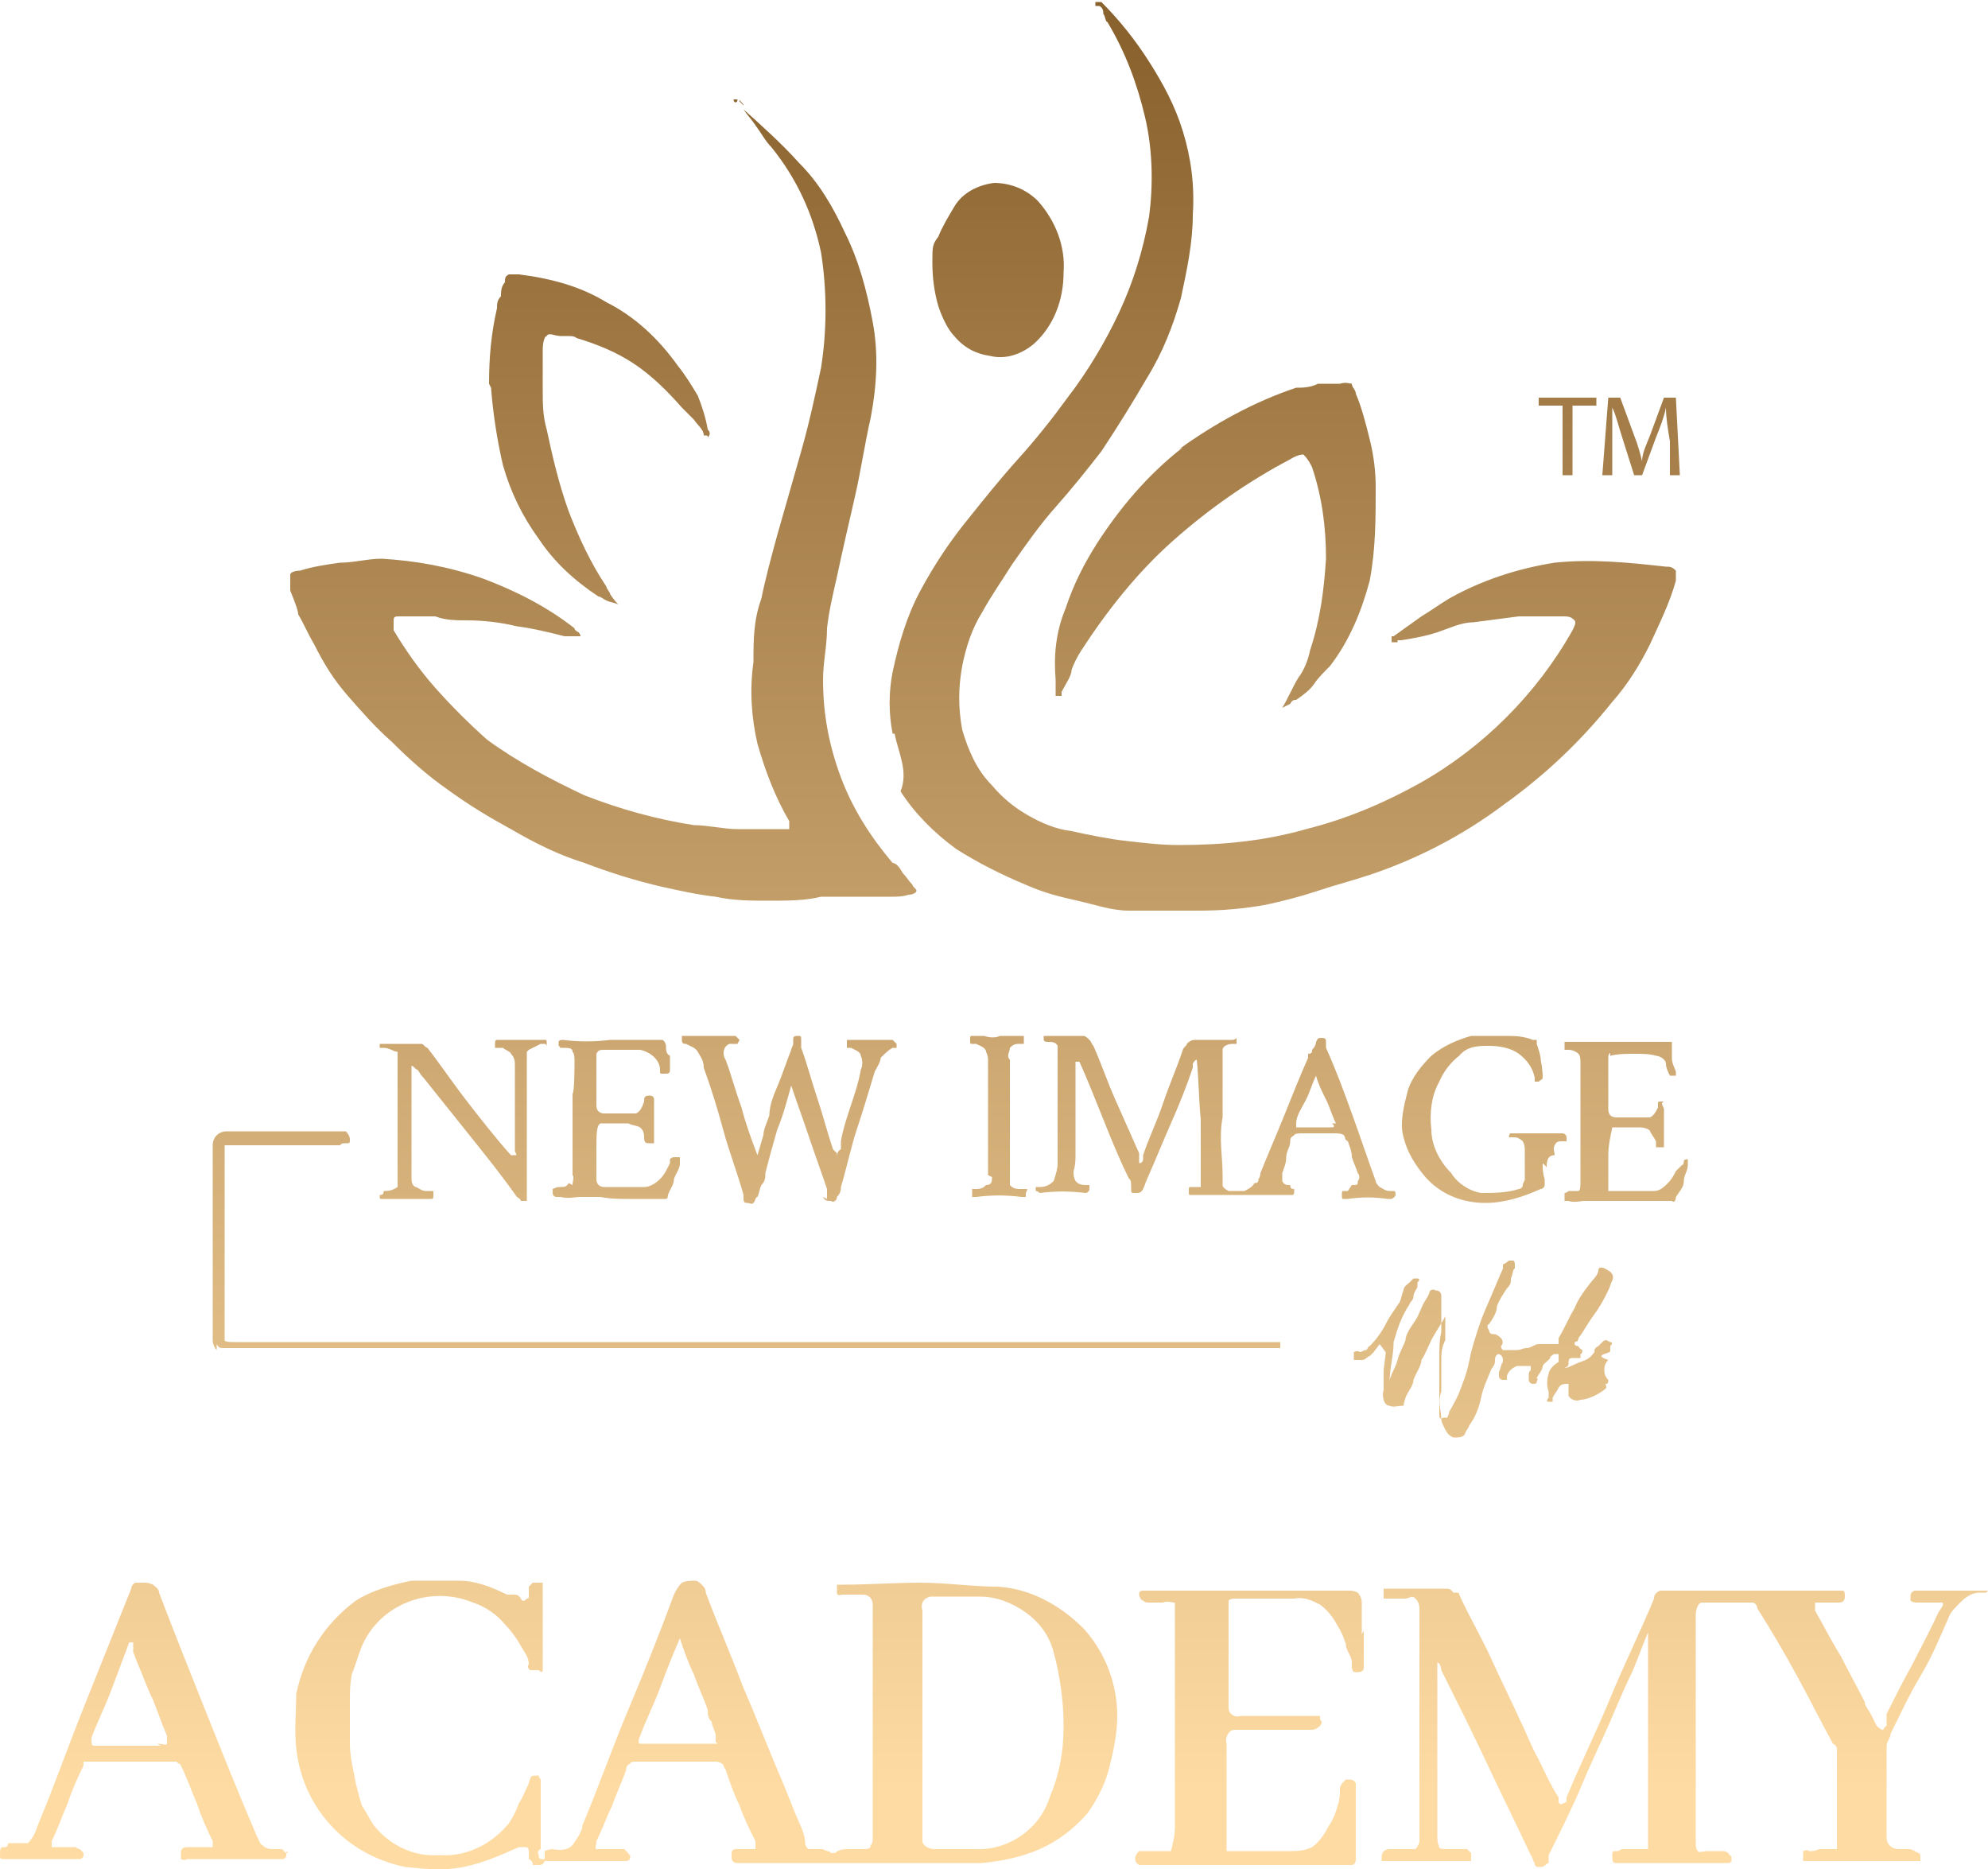 <?xml version="1.0" encoding="UTF-8"?>
<svg id="Group_36" data-name="Group 36" xmlns="http://www.w3.org/2000/svg" xmlns:xlink="http://www.w3.org/1999/xlink" version="1.1" viewBox="0 0 100 94">
  <defs>
    <style>
      .cls-1 {
        fill: url(#linear-gradient);
        stroke-width: 0px;
      }
    </style>
    <linearGradient id="linear-gradient" x1="50" y1="2" x2="50" y2="90" gradientUnits="userSpaceOnUse">
      <stop offset="0" stop-color="#8a622e"/>
      <stop offset="1" stop-color="#fedba3"/>
    </linearGradient>
  </defs>
  <path class="cls-1" d="M67.8,59.9q0,0-.2,0c-.1,0-.1,0-.1.2s0,.2.1.2h.2c.7-.1,1.3-.1,2,0h.2c0,0,.2-.1.2-.2s0-.2-.1-.2,0,0-.2,0c-.2,0-.3-.1-.5-.2-.1-.1-.2-.2-.2-.3-.4-1.1-.8-2.3-1.2-3.4-.4-1.1-.8-2.2-1.3-3.3v-.3c0-.1,0-.2-.2-.2s-.2,0-.3.2c0,0,0,.2-.2.4,0,.1,0,.2-.2.2v.2c-.4.9-.8,1.9-1.2,2.9-.4,1-.8,1.9-1.2,2.9,0,0,0,.2-.1.3,0,.1,0,.2-.2.2-.1.2-.3.3-.5.4-.2,0-.5,0-.8,0-.2-.1-.3-.2-.3-.3v-.5c0-.9-.2-1.9,0-2.9,0-1,0-1.9,0-2.9,0-.2,0-.3,0-.5s.3-.3.5-.3h.2c0,0,0,0,0-.2s0,0-.2,0-.2,0-.2,0c-.3,0-.5,0-.8,0-.3,0-.5,0-.8,0-.2,0-.3,0-.5.2,0,.1-.2.2-.2.3-.3.9-.7,1.8-1,2.7-.3.9-.7,1.7-1,2.6v.2c0,0,0,.2-.2.2,0,0,0-.2,0-.3s0,0,0-.2c-.4-.9-.8-1.8-1.2-2.7-.4-.9-.7-1.8-1.1-2.7-.1-.1-.1-.2-.2-.3s-.2-.2-.3-.2c-.5,0-1.1,0-1.6,0q0,0-.2,0c0,0,0,0-.2,0,0,.1,0,.2,0,.2s0,.1.2.1c.2,0,.4,0,.5.2,0,.2,0,.4,0,.7v5.2c0,.3-.1.6-.2.9-.2.2-.4.3-.7.3s0,0-.2,0c0,0,0,.1,0,.2s0,0,0,0,.1,0,.2.1c.8-.1,1.5-.1,2.3,0,.1,0,.2-.1.2-.2s0,0,0-.2q-.1,0-.2,0h0c-.3,0-.4-.1-.5-.2-.1-.2-.1-.3-.1-.5.1-.3.1-.6.1-.8v-4.7h.2c.4.9.8,1.9,1.2,2.9.4,1,.8,2,1.3,3,.1,0,.1.3.1.5s0,.2.2.2c.2,0,.3,0,.4-.2.1-.2.1-.3.2-.5.4-.9.8-1.9,1.2-2.8.4-.9.8-1.9,1.1-2.8v-.2c0,0,.1-.2.2-.2,0,0,0,0,0,0,.1,1,.1,2,.2,3v2.9c0,.2,0,.3,0,.5-.1,0-.2,0-.5,0h0c-.1,0-.1,0-.1.2s0,.2.1.2h5.1c.1,0,.1-.1.1-.2,0-.1,0-.1,0-.1-.1,0-.2,0-.2-.2-.2,0-.3,0-.4-.2,0-.1,0-.3,0-.4.1-.3.2-.5.2-.8,0-.3.2-.5.2-.8,0-.1,0-.2.2-.3,0-.1.3-.1.4-.1h1.7c0,0,.3,0,.4.1s0,.2.2.3c.1.3.2.5.2.8.1.3.2.5.3.8.1.1.1.3,0,.4,0,.2,0,.2-.3.2ZM67.1,56.6c0,.1,0,.1-.2.1h-1.7v-.2c0-.4.3-.8.5-1.2s.3-.8.5-1.2h0c.1.4.3.8.5,1.2.2.4.3.8.5,1.2q-.2,0-.2,0ZM49.7,59.1v-5.7c0-.2,0-.3-.1-.5,0-.2-.3-.3-.5-.4h-.2c-.1,0-.1,0-.1-.2s0-.2.1-.2h.6c.3.1.6.1.8,0,.3,0,.6,0,1,0h.2c0,0,0,.1,0,.2s0,.2,0,.2h-.2c-.2,0-.3,0-.5.2,0,.2-.2.4,0,.6v5.8c0,.2,0,.3,0,.5.1.1.2.2.5.2h.3c.1,0,.1,0,0,.2,0,0,0,.2,0,.2h-.2c-.8-.1-1.5-.1-2.3,0h-.2c0,0,0-.1,0-.2v-.2c0,0,0,0,.2,0,.3,0,.4-.1.5-.2.3,0,.3-.2.3-.4ZM37.1,5h0c0,.2-.2.2-.2,0,0,0,0,0,0,0q0,0,0,0ZM24.6,19.3c0-1.3.1-2.5.4-3.8,0-.2,0-.4.2-.6,0-.2,0-.5.2-.7,0-.2,0-.3.2-.4.1,0,.3,0,.5,0,1.6.2,3.1.6,4.4,1.4,1.4.7,2.6,1.8,3.6,3.2.4.5.7,1,1,1.5.2.5.4,1.1.5,1.7q.1.1.1.2t-.1.2,0,0c0-.1,0-.1-.2-.1,0-.3-.3-.5-.5-.8-.2-.2-.4-.4-.6-.6-.7-.8-1.5-1.6-2.4-2.2-.9-.6-1.9-1-2.9-1.3-.1-.1-.3-.1-.4-.1h-.4c-.3,0-.6-.2-.7,0-.1,0-.2.3-.2.7v2c0,.7,0,1.3.2,2,.3,1.4.6,2.7,1.1,4.1.5,1.3,1.1,2.6,1.9,3.8,0,.1.2.3.2.4,0,0,.2.3.4.5-.2-.1-.4-.1-.6-.2s-.3-.2-.4-.2c-1.2-.8-2.2-1.7-3-2.9-.8-1.1-1.4-2.3-1.8-3.7-.3-1.3-.5-2.6-.6-3.9ZM37.2,5c0,.1.2.2.2.3,0,0,0,0-.1-.1,0,0-.1-.1-.1-.1,0,0,0,0,0,0ZM84.6,58.6c0,0,.1,0,.1-.2h0c0-.1.2-.1.2-.1h0v.3c0,.3-.2.5-.2.8,0,.3-.2.5-.4.8h0c0,.2-.1.3-.2.2h-3.6c-.2,0-.5,0-.8,0-.2,0-.5.1-.8,0h-.2c0,0,0,0,0-.2s0-.2,0-.2.1,0,.2-.1c.3,0,.4,0,.5,0,.1,0,.1-.3.1-.5v-5.9c0-.2,0-.4-.1-.5s-.3-.2-.5-.2h-.2c0,0,0-.1,0-.2s0-.2,0-.2h5.2q.1,0,.2,0c0,.3,0,.5,0,.8s.1.4.2.7h0c0,.1,0,.2,0,.2h-.1s0,0-.2,0c-.1-.2-.2-.4-.2-.6,0-.2-.3-.4-.5-.4-.3-.1-.7-.1-1.1-.1s-.8,0-1.2.1c0-.2,0-.2-.1,0,0,0,0,.2,0,.3v2.4h0c0,.3.2.4.4.4h1c.2,0,.4,0,.7,0,.2-.1.3-.3.4-.5v-.2c0-.1,0-.1.2-.1s0,0,0,.1.1.2.1.3v1.9c0,0-.1,0-.2,0h-.2c0,0,0-.2,0-.3-.1-.2-.2-.3-.3-.5,0-.1-.3-.2-.5-.2-.8,0-1.3,0-1.4,0-.1.5-.2.9-.2,1.4v1.8c0,0,0,0,.2,0h2.1c.3,0,.5-.2.7-.4.2-.2.3-.4.4-.6q0,0,.2-.2ZM44.9,36.9c-.2-1-.2-2.1,0-3.1.3-1.4.7-2.8,1.4-4.1s1.5-2.5,2.4-3.6c.8-1,1.6-2,2.5-3s1.7-2,2.5-3.1c1-1.3,1.9-2.8,2.6-4.3.7-1.5,1.2-3.1,1.5-4.8.2-1.5.2-3.3-.2-5-.4-1.7-1-3.3-1.9-4.8-.1,0-.1-.3-.2-.4,0-.1,0-.3-.2-.4q0,0-.2,0v-.2h.1c0,0,.2,0,.2,0,.9.9,1.7,1.9,2.4,3,.7,1.1,1.3,2.2,1.7,3.5.4,1.3.6,2.7.5,4.2,0,1.4-.3,2.8-.6,4.2-.4,1.4-.9,2.7-1.7,4-.7,1.2-1.5,2.5-2.3,3.7-.7.9-1.5,1.9-2.3,2.8-.8.9-1.5,1.9-2.2,2.9-.5.8-1,1.5-1.5,2.4-.5.8-.8,1.7-1,2.7-.2,1.1-.2,2.1,0,3.2.3,1,.7,2,1.5,2.8.5.6,1.1,1.1,1.8,1.5s1.4.7,2.2.8c.9.2,1.9.4,2.8.5.9.1,1.7.2,2.6.2,2.2,0,4.3-.2,6.4-.8,2-.5,3.9-1.3,5.7-2.3,3.2-1.8,5.9-4.5,7.7-7.7.1-.2.2-.4.1-.5s-.2-.2-.5-.2c-.7,0-1.5,0-2.3,0-.8.1-1.5.2-2.3.3-.6,0-1.2.3-1.8.5-.6.2-1.2.3-1.8.4h-.2s0,0,0,.1h-.3c0-.2,0-.3,0-.3s.1,0,.1,0l1.4-1c.5-.3.9-.6,1.4-.9,1.6-.9,3.4-1.5,5.3-1.8,1.9-.2,3.8,0,5.6.2.2,0,.3,0,.5.2,0,0,0,.2,0,.5-.3,1.1-.8,2.1-1.3,3.2-.5,1-1.1,2-1.9,2.9-1.6,2-3.4,3.7-5.5,5.2-2,1.5-4.3,2.7-6.7,3.5-.9.3-1.7.5-2.6.8-.9.3-1.7.5-2.6.7-1.1.2-2.2.3-3.4.3h-3.5c-.9,0-1.7-.3-2.6-.5-.9-.2-1.7-.4-2.6-.8-1.2-.5-2.4-1.1-3.5-1.8-1.1-.8-2.1-1.8-2.8-2.9.4-1-.1-1.9-.3-2.9ZM77.6,58.5c0,.3,0,.5.1.8,0,.1,0,.2,0,.3s-.1.2-.2.2c-.9.4-1.8.7-2.8.7-1.1,0-2.2-.4-3-1.3-.5-.6-.9-1.2-1.1-2-.2-.7,0-1.5.2-2.3.2-.7.7-1.3,1.2-1.8.6-.5,1.3-.8,2-1,.5,0,1,0,1.6,0s1,0,1.5.2h.2c0,0,0,0,0,.2.1.3.2.6.2.8.1.5.1.8.1.9s-.1.1-.2.2h-.2c0,0,0,0,0-.2-.1-.5-.4-.9-.8-1.2-.4-.3-1-.4-1.5-.4s-1.1,0-1.5.5c-.4.3-.8.8-1,1.3-.4.7-.5,1.6-.4,2.4,0,.8.4,1.6,1,2.2.3.5.9.9,1.5,1,.6,0,1.3,0,1.9-.2.1,0,.2-.1.2-.2s.1-.2.1-.3v-1.4c0-.2,0-.3-.1-.5,0,0-.2-.2-.4-.2h-.2c-.1,0-.1,0-.1,0,0,0,0-.2.1-.2h2.6c.1,0,.2.1.2.2s0,.2,0,.2h-.2c-.2,0-.3,0-.4.2s0,.3,0,.5c-.4,0-.4.4-.4.6ZM59.3,22.6c1.8-1.3,3.8-2.4,5.9-3.1.3,0,.7,0,1.1-.2.3,0,.7,0,1.1,0,.3-.1.5,0,.6,0,0,.2.2.3.2.5.3.7.5,1.5.7,2.3.2.8.3,1.6.3,2.4,0,1.6,0,3.1-.3,4.7-.4,1.5-1,3-2,4.3-.3.3-.6.6-.8.9-.2.3-.6.6-.9.8-.1,0-.2,0-.3.2l-.4.2c.3-.5.5-1,.8-1.5.3-.4.5-.9.6-1.4.5-1.5.7-3,.8-4.6,0-1.6-.2-3.1-.7-4.6-.1-.2-.2-.4-.4-.6,0-.1-.4,0-.7.2-2.1,1.1-4.1,2.5-5.9,4.1-1.8,1.6-3.3,3.5-4.6,5.5-.2.3-.4.7-.5,1,0,.3-.3.7-.5,1.1q0,0,0,.2c0,0-.2,0-.3,0,0,0,0-.2,0-.4v-.4c-.1-1.2,0-2.4.5-3.6.4-1.2.9-2.2,1.6-3.3,1.1-1.7,2.5-3.4,4.3-4.8ZM47.2,15.4c-.2-.7-.3-1.4-.3-2.2s0-.9.3-1.3c.2-.5.5-1,.8-1.5.4-.7,1.2-1.1,2-1.2.8,0,1.6.3,2.2.9.9,1,1.4,2.3,1.3,3.6,0,1.4-.5,2.7-1.5,3.6-.6.5-1.4.8-2.2.6-.7-.1-1.3-.4-1.8-1-.3-.3-.6-.9-.8-1.5ZM41.6,60.3v-.5c-.3-.9-.6-1.7-.9-2.6-.3-.9-.6-1.7-.9-2.6h0c-.2.7-.4,1.5-.7,2.2-.2.7-.4,1.4-.6,2.2,0,.2,0,.4-.2.6-.1.2-.1.4-.2.6-.1,0-.1.2-.2.3s-.2,0-.3,0-.2,0-.2-.2v-.2c-.3-1.1-.7-2.1-1-3.2s-.6-2.1-1-3.2c0-.4-.2-.6-.3-.8s-.4-.3-.6-.4c-.1,0-.2,0-.2-.2s0-.2,0-.2h2.7l.2.2q0,0-.1.2h-.4c-.3.1-.4.5-.2.8.3.8.5,1.6.8,2.4.2.8.5,1.6.8,2.4.1-.3.2-.7.3-1,0-.3.2-.7.3-1,0-.6.3-1.2.5-1.7s.4-1.1.6-1.6h0c0-.1.1-.2.1-.3,0,0,0-.2,0-.2,0-.1,0-.2.2-.2s.2,0,.2.2,0,.2,0,.4c.3.8.5,1.6.8,2.5.3.9.5,1.7.8,2.6q0,0,.2.2c0,.1,0,.2,0,.3,0-.2,0-.4.2-.5,0-.1,0-.3,0-.4.1-.6.3-1.2.5-1.8.2-.6.4-1.2.5-1.8.1-.2.1-.5,0-.7,0-.2-.3-.3-.5-.4h-.2c0,0,0,0,0-.2s0-.2,0-.2h2.3l.2.2q0,.1,0,.2h-.2c-.2.1-.4.3-.6.5,0,.2-.2.5-.3.7-.3,1-.6,2-.9,2.9-.3.9-.5,1.9-.8,2.9,0,.1,0,.3-.2.5,0,.2-.2.3-.3.2-.2,0-.3,0-.4-.2ZM68.6,82c0,.5,0,1,0,1.5v.4c0,0,0,.2-.3.2s-.2,0-.3-.2c0-.1,0-.2,0-.3,0-.3-.3-.6-.3-.9-.1-.3-.2-.6-.4-.9-.2-.4-.5-.8-.9-1.1-.4-.2-.8-.4-1.3-.3h-2.9c-.2,0-.3,0-.4.1,0,0,0,.3,0,.5,0,.8,0,1.6,0,2.4s0,1.5,0,2.3v.2c0,.3.3.5.6.4h4c0,0,0,0,0,.2.1,0,.1.2,0,.3,0,0-.2.2-.4.2-1.2,0-2.4,0-3.6,0h-.3c-.3,0-.5.4-.4.7v4.9c0,.3,0,.4,0,.5,0,0,.1,0,.2,0h2.9c.4,0,.8,0,1.2-.2.3-.2.6-.6.8-1,.2-.3.3-.5.4-.8.1-.3.2-.6.2-1q0,0,0-.2,0,0,.1-.2,0,0,.2-.2h.2q.2,0,.3.2h0c0,.8,0,1.4,0,2v1.8c0,.2-.1.3-.2.3h-10.7c0,0-.2-.1-.2-.3s.1-.3.2-.4c0,0,.3,0,.4,0,.4,0,.8,0,1.2,0,.1-.4.2-.8.2-1.2v-10.7c0-.3,0-.5,0-.6-.2,0-.4-.1-.6,0h-.7c-.1,0-.2,0-.3-.1-.1,0-.2-.2-.2-.3s0-.2.2-.2.2,0,.3,0h10c.2,0,.3,0,.5.1,0,0,.2.2.2.5v1.6ZM50.2,79.8c-1.3,0-2.6-.2-3.9-.2s-2.6.1-3.9.1h-.3c0,0,0,0,0,.2s0,0,0,.2.2.1.3.1h1c.3,0,.5.2.5.5v11.7c0,.2,0,.3-.1.4,0,.2-.2.2-.4.2h-.7c-.2,0-.5,0-.7.2,0,0,0,0-.2,0,0-.1-.3-.1-.4-.2-.1,0-.3,0-.4,0,0,0-.2,0-.3,0s-.2-.2-.2-.3c0-.5-.3-1-.5-1.5s-.4-1-.6-1.5c-.7-1.6-1.3-3.2-2-4.8-.6-1.6-1.3-3.2-1.9-4.8,0-.1,0-.2-.2-.4,0,0-.2-.2-.3-.2-.2,0-.5,0-.7.1-.2.2-.3.4-.4.6-.7,1.9-1.5,3.9-2.3,5.8-.8,1.9-1.5,3.9-2.3,5.8,0,.3-.3.7-.5,1-.2.2-.5.3-1,.2,0,0-.2,0-.4.1v.5c0,0,.2,0,.4,0h3.7c0,0,.2,0,.2-.2s0,0-.1-.2l-.2-.2h-1c-.2,0-.3,0-.4,0s0-.2,0-.4c.3-.6.5-1.2.8-1.8.2-.6.5-1.2.7-1.8,0-.1,0-.2.2-.3,0-.1.2-.1.3-.1h4c0,0,.2,0,.3.1.1,0,.1.2.2.3.2.6.4,1.2.7,1.8.2.6.5,1.2.8,1.8,0,.2,0,.3,0,.4,0,0-.2,0-.3,0h-.7c0,0-.2,0-.2.2s0,0,0,.2c0,.2.1.3.3.3h12.3c1-.1,2-.3,2.9-.7.9-.4,1.7-1,2.4-1.8.5-.7.9-1.5,1.1-2.3.2-.8.4-1.7.4-2.6,0-1.6-.6-3.2-1.7-4.4-1.2-1.2-2.7-2-4.3-2.1ZM36.1,87.7c0,0,0,0-.3,0h-3.6c-.1,0-.1-.2,0-.4.3-.8.7-1.6,1-2.4s.6-1.6,1-2.5h0c.2.6.4,1.2.7,1.8.2.6.5,1.2.7,1.8,0,.2,0,.4.2.6,0,.2.2.5.2.7v.3ZM52.8,90.4c-.5,1.6-2.1,2.7-3.8,2.6h-2c-.3,0-.6-.2-.6-.4v-6c0-.9,0-1.9,0-2.8,0-.9,0-1.9,0-2.8-.1-.3,0-.6.4-.7h.3c.3,0,.7,0,1.1,0h1.1c.8,0,1.6.3,2.3.8.7.5,1.2,1.2,1.4,2,.3,1.1.5,2.4.5,3.7s-.2,2.4-.7,3.6ZM100.1,79.7q0,0,0,0v.2l-.2.2h-.3c-.4,0-.7.2-1,.5-.3.3-.5.5-.6.8-.4.9-.8,1.9-1.4,2.9s-1,1.9-1.5,2.9c0,.2-.2.4-.2.6s0,.4,0,.5v4.1h0c0,.4.3.6.6.6h.5c.2,0,.3.1.5.2q.1,0,.1.2v.2h-.1c0,0-5.5,0-5.5,0,0,0-.2,0-.3,0,0,0,0-.1,0-.3s0-.2,0-.2.2-.1.3,0c.2,0,.3,0,.5-.1h.5c.1,0,.3,0,.4,0,0-.1,0-.2,0-.3v-4.4c0,0,0-.2,0-.3,0-.1,0-.2-.2-.3-.6-1.1-1.2-2.3-1.8-3.4-.6-1.1-1.3-2.3-2-3.4,0,0,0-.2-.2-.3,0,0-.3,0-.5,0h-2.1c-.2,0-.3.4-.3.6v11.4c0,.2,0,.4.1.5s.2,0,.5,0h.8c0,0,.2,0,.3.2.1,0,.1.2.1.2,0,.1,0,.2-.2.2h-5.6c-.1,0-.2,0-.2-.3s0-.3.2-.3.2-.1.3-.1h1.3c0,0,0-.2,0-.5v-10.4h0c-.3.7-.5,1.3-.8,2-.3.6-.6,1.3-.9,2-.5,1.2-1.1,2.4-1.6,3.6-.5,1.2-1.1,2.4-1.7,3.6,0,0,0,.3,0,.4-.1,0-.2.2-.4.2s-.3,0-.3-.2c-.1-.1-.1-.3-.2-.4-.7-1.5-1.5-3.1-2.2-4.6s-1.5-3.1-2.3-4.7c0,0,0-.3-.2-.4,0,.1,0,.2,0,.3v8.4c0,.2,0,.4.1.6,0,.1.2.1.5.1h.5c0,0,.3,0,.4,0l.2.2q0,0,0,.2c0,0,0,.2,0,.2h-4.5c0,0,0,0,0-.2h0c0-.3.2-.4.4-.4h.9c0,0,.3,0,.4,0,.1-.1.2-.3.2-.4v-11.6c0-.2,0-.4-.2-.6s-.3,0-.5,0h-.9c-.1,0-.2,0-.2,0s0-.2,0-.3,0-.1,0-.2c0,0,0,0,.2,0h3c0,0,.2,0,.3.2.3,0,.3,0,.3.1.5,1.1,1.1,2.1,1.6,3.2.5,1.1,1,2.1,1.5,3.2.3.6.5,1.2.9,1.9.3.6.6,1.3,1,1.9,0,0,0,.2,0,.2,0,.1.1.2.2.1q.1,0,.2-.1v-.2c.7-1.7,1.5-3.3,2.2-5,.7-1.7,1.5-3.3,2.2-5,0-.2.1-.3.3-.4.2,0,.3,0,.5,0h8.5q0,0,.2,0c.1,0,.1.2.1.3,0,.2-.1.3-.3.3h-.9c-.2,0-.3,0-.3,0s0,.3,0,.4c.4.7.8,1.5,1.3,2.3.4.8.8,1.5,1.2,2.3,0,.2.2.4.3.6.1.2.2.4.3.6,0,0,.2.2.3.2s0-.1.2-.2c0-.1,0-.2,0-.4s0-.2,0-.2c.4-.8.8-1.6,1.3-2.5.4-.8.9-1.7,1.3-2.6.2-.3.3-.4.2-.5-.2,0-.3,0-.5,0h-.8c0,0-.2,0-.3-.1,0,0,0,0,0-.2,0-.1,0-.2.2-.3q.1,0,.2,0h3.7ZM69.4,67.6l-.3.4-.2.2c-.1,0-.2.2-.4.2h-.4q0,0,0,0c0,0,0,0,0-.2v-.2c0,0,.2-.1.3,0,.1,0,.2-.1.3-.1.1,0,.1-.2.2-.2.3-.3.6-.7.8-1.1.2-.4.5-.8.7-1.1.1-.2.1-.4.2-.6,0-.2.2-.3.3-.4l.2-.2h.2c0,0,.2,0,0,.2v.2c0,.1-.2.3-.2.5,0,.2-.2.3-.2.4-.4.6-.6,1.2-.8,1.9,0,.7-.2,1.3-.2,2,0-.3.3-.7.4-1.1.1-.4.3-.7.4-1,0-.3.3-.7.5-1,.2-.3.3-.7.5-1,0,0,.2-.3.2-.4,0-.1.2-.2.3-.1.2,0,.3.1.3.3v.5c0,.4,0,.8,0,1.3-.1.4-.1.8-.1,1.3,0,.4,0,.8,0,1.2v1.6h0c0,.2,0,.3.2.2,0,0,.2,0,.2,0s.1-.2.1-.3c.3-.5.5-.9.7-1.5.2-.5.3-1,.4-1.5.2-.7.4-1.4.7-2.1s.6-1.4.9-2.1v-.2q.2-.1.3-.2c0,0,0,0,.2,0q.1,0,.1.2v.2c-.1,0-.1.3-.2.5,0,.2,0,.3-.2.5-.2.3-.4.6-.5.9,0,.3-.2.6-.4.9-.1,0-.1.2,0,.3,0,0,0,.2.2.2.1,0,.2,0,.4.2,0,0,.2.2,0,.4q0,.1.1.2c0,0,.2,0,.2,0h.5c.2,0,.3-.1.5-.1.2,0,.4-.2.6-.2.2,0,.5,0,.8,0,.1,0,.2,0,.2,0v-.3c.3-.5.5-1,.8-1.5.2-.5.5-.9.9-1.4,0,0,.3-.3.3-.5,0-.2.2-.2.5,0,.2.1.3.3.2.5-.1.2-.1.3-.2.5-.2.4-.4.8-.7,1.2s-.5.8-.8,1.2c0,0,0,.2-.2.2,0,.1,0,.2.2.2,0,.1.2.2.2.2,0,0,0,.2-.1.2q0,0,0,.2c0,0-.2,0-.3,0-.2,0-.3,0-.3.2s0,.2-.2.3c.2,0,.5-.2.8-.3.3-.1.5-.2.7-.5,0-.1,0-.2.2-.3l.2-.2q.1-.1.2-.1,0,0,.2.1c0,0,.2,0,0,.2v.2c0,.1,0,.1-.3.2s-.1.2.2.3c-.2.2-.2.4-.2.5,0,.1,0,.3.2.5,0,.1,0,.2-.1.2s0,0,0,.2c-.2.2-.4.3-.6.4-.2.1-.5.2-.7.2-.2.1-.5,0-.6-.2,0-.2,0-.5,0-.6-.2,0-.4,0-.5.2s-.2.3-.3.5q0,0,0,.2c0,0-.1,0-.2,0,0,0-.2,0,0-.2v-.3c-.1-.3-.1-.6,0-.9,0-.2.3-.5.5-.6q0,0,0-.2,0,0,0-.2c0,0-.1,0-.2,0-.1,0-.1.1-.2.1,0,.2-.3.3-.4.5,0,.2-.2.4-.3.6.1.1,0,.1,0,.2s-.1.1-.2.1-.2-.1-.2-.2,0-.2,0-.3.1-.2.1-.2c0,0,0-.2,0-.2h-.7c-.2.1-.4.2-.5.5,0,.1,0,.2,0,.2h-.2c0,0-.2,0-.2-.2v-.2c.1-.2.1-.4.2-.5,0-.2,0-.3-.2-.4,0,0-.2,0-.2.3s-.1.3-.2.5c-.2.5-.4.9-.5,1.4-.1.5-.3,1-.6,1.4,0,.1-.2.3-.2.4-.1.2-.3.2-.6.2-.2-.1-.3-.2-.4-.4-.1-.2-.2-.4-.2-.5,0-.5-.2-.9,0-1.4,0-.5,0-1,0-1.5,0-.4,0-.7.2-1.1v-1.2c-.2.4-.5.8-.7,1.2-.2.4-.3.7-.5,1,0,.3-.3.7-.4,1,0,.3-.3.6-.4.9,0,0-.1.3-.1.4-.3,0-.5.1-.7,0-.3,0-.4-.5-.3-.8,0-.3,0-.6,0-.9,0-.3.1-.7.1-1ZM27.4,93.5h0c0,.2-.1.3-.3.3s-.2,0-.3,0c0-.1,0-.2-.2-.3v-.3c0-.2,0-.3-.2-.3s-.2,0-.3,0c-.9.4-1.8.8-2.8,1-1,.2-1.9.1-2.9,0-3-.6-5.2-3-5.5-6-.1-.9,0-1.8,0-2.7.4-1.9,1.4-3.5,3-4.7.8-.5,1.8-.8,2.8-1,.8,0,1.6,0,2.4,0s1.6.3,2.4.7h.4c0,0,.2,0,.3.2s.2.1.3,0c.1,0,.1,0,.1-.2v-.4l.2-.2c0,0,.2,0,.3,0s.2,0,.2,0v.4c0,.6,0,1.2,0,1.8v2.2c0,0,0,.2-.2,0,0,0-.2,0-.4,0-.1,0-.2-.2-.1-.3,0-.4-.3-.7-.5-1.1-.2-.3-.4-.6-.7-.9-.4-.5-1-.9-1.6-1.1-2.2-.9-4.7.1-5.6,2.2-.2.5-.3.9-.5,1.4-.1.5-.1.9-.1,1.4,0,.7,0,1.4,0,2.1,0,.7.2,1.4.3,2,.1.4.2.8.3,1.1.2.3.4.7.6,1,.8,1,2,1.6,3.3,1.5,1.3.1,2.6-.5,3.5-1.6.2-.3.4-.7.5-1,.2-.3.3-.6.5-1,0-.1.1-.3.1-.3,0-.1.2-.1.4-.1,0,0,0,.1.1.2,0,0,0,.2,0,.3v3.2c-.1,0-.2.2-.1.3,0,0,0,.2.1.2ZM28.8,59.6c0-.2.1-.4,0-.5v-4.1c.1,0,.1-1.6.1-1.6,0-.2,0-.4-.1-.5,0-.2-.2-.2-.5-.2s0,0-.2-.1c0,0,0,0,0-.2h0c0-.1.2-.1.2-.1.8.1,1.6.1,2.4,0,.8,0,1.6,0,2.3,0s.2,0,.3,0,.2.2.2.3c0,.2,0,.4.2.5v.5c0,.1,0,.2,0,.2,0,.1,0,.2-.2.2h-.2c-.1,0-.1,0-.1-.2,0-.5-.5-.9-1-1h-1.8c-.2,0-.3,0-.4.2,0,0,0,0,0,.2v2.4h0c0,.3.2.4.4.4h1.1c.2,0,.4,0,.5,0,.2-.1.3-.3.4-.6,0-.2,0-.3.3-.3,0,0,.2,0,.2.2v2.2c0,0-.1,0-.2,0-.2,0-.3,0-.3-.3,0-.3-.1-.4-.2-.5-.2-.1-.4-.1-.6-.2-.5,0-.9,0-1.4,0-.2.1-.2.6-.2,1.3v1.5h0c0,.3.2.4.4.4h2c.3,0,.6-.2.8-.4.2-.2.3-.4.4-.6q0,0,.1-.2,0,0,0-.2.1-.1.2-.1h.3v.3c0,.3-.2.5-.3.8,0,.3-.2.5-.3.8,0,0,0,.2-.1.2h-1.8c-.5,0-1,0-1.5-.1h-1c-.3,0-.6.1-1,0h-.2c0,0-.2,0-.2-.2s0-.2,0-.2.2-.1.3-.1c.3,0,.4,0,.5-.2ZM14.6,29.5c0-.2,0-.4,0-.6,0-.1.2-.2.5-.2.6-.2,1.3-.3,2-.4.7,0,1.4-.2,2.1-.2,1.7.1,3.4.4,5.1,1,1.6.6,3.2,1.4,4.6,2.5q0,.1.2.2.1.1.1.2c-.2,0-.3,0-.4,0,0,0-.2,0-.4,0-.8-.2-1.6-.4-2.4-.5-.8-.2-1.7-.3-2.5-.3-.5,0-1.1,0-1.6-.2h-1.8c-.2,0-.3,0-.3.2v.5c.6,1,1.3,2,2.1,2.9.8.9,1.7,1.8,2.6,2.6,1.5,1.1,3.2,2,4.9,2.8,1.8.7,3.6,1.2,5.5,1.5.7,0,1.5.2,2.2.2h2.3c.2,0,.3,0,.3,0v-.4c-.7-1.2-1.2-2.5-1.6-3.9-.3-1.3-.4-2.7-.2-4.1,0-1.1,0-2.1.4-3.2.2-1,.5-2.1.8-3.2.4-1.4.8-2.8,1.2-4.2.4-1.4.7-2.8,1-4.2.3-1.9.3-3.9,0-5.8-.4-1.9-1.2-3.7-2.5-5.3-.3-.3-.5-.7-.8-1.1-.2-.3-.4-.5-.6-.8,1,.9,1.9,1.7,2.8,2.7,1,1,1.7,2.2,2.3,3.5.7,1.4,1.1,2.9,1.4,4.5.3,1.6.2,3.2-.1,4.8-.3,1.3-.5,2.7-.8,4s-.6,2.6-.9,4c-.2.9-.4,1.7-.5,2.6,0,.9-.2,1.7-.2,2.6,0,1.7.3,3.3.9,4.9.6,1.6,1.5,3,2.6,4.3.2,0,.4.3.5.5.2.2.3.4.5.6,0,.1.2.2.2.3s-.2.2-.4.2c-.3.1-.6.1-.9.1h-3.5c-.8.2-1.7.2-2.6.2s-1.8,0-2.7-.2c-.9-.1-1.8-.3-2.7-.5-1.3-.3-2.6-.7-3.9-1.2-1.3-.4-2.5-1-3.7-1.7-1.1-.6-2.1-1.2-3.2-2-1-.7-1.9-1.5-2.8-2.4-.8-.7-1.5-1.5-2.2-2.3s-1.2-1.6-1.7-2.6c-.3-.5-.5-1-.8-1.5,0-.2-.2-.7-.4-1.2ZM26.5,52.9c0,.2,0,.5,0,.8v6.5c0,0,0,.2,0,.2-.1,0-.3,0-.3,0,0-.1-.2-.2-.2-.2-.7-1-1.5-2-2.3-3l-2.4-3c-.2-.2-.2-.3-.3-.4-.1,0-.2-.2-.3-.2v5.6c0,.2,0,.4.2.5.1,0,.3.2.5.2h.4c0,0,0,0,0,.2s0,.2-.2.2h-2.4c-.1,0-.1,0-.1-.2q0,0,0,0c.1,0,.2,0,.2-.2.2,0,.4,0,.7-.2v-6c0-.3,0-.5,0-.8-.2,0-.4-.2-.7-.2s-.1,0-.2,0c0,0,0,0,0,0,0-.1,0-.2,0-.2h1.8c.1,0,.2,0,.3,0s.2.2.3.2c.7.9,1.3,1.8,2,2.7.7.9,1.4,1.8,2.2,2.7,0,0,.1,0,.2,0s.1,0,0-.2v-4.3c0-.2,0-.4-.2-.6,0-.1-.3-.2-.4-.3h-.4c0,0,0,0,0-.2,0-.1,0-.2.1-.2h2.4c.1,0,.1,0,.1.2s0,0-.1,0,0,0-.2,0c0,0-.4.2-.6.3ZM10.9,67.9c-.1-.1-.2-.3-.2-.5v-9.8c0-.4.3-.7.7-.7h5.7c.1,0,.2,0,.3,0,0,0,.2.2.2.4s0,.2-.2.2-.2,0-.3.1h-5.2c-.2,0-.4,0-.6,0,0,.2,0,.4,0,.6v8.6c0,.3,0,.5,0,.6s.3.1.6.1h52.5s0,0,0,.2,0,.1,0,.1-.1,0-.2,0H11.2c-.1,0-.2,0-.3-.2ZM14.5,93.2c-.2,0-.2-.1-.3-.2h-.4c-.2,0-.4,0-.6-.2-.1,0-.2-.3-.3-.5-.9-2.1-1.7-4.1-2.5-6.1-.8-2-1.6-4-2.4-6.1,0-.2-.2-.3-.3-.4-.2-.1-.3-.1-.5-.1h-.4c0,0-.2.1-.2.3l-2.4,6c-.8,2-1.5,4-2.3,5.9-.1.3-.2.6-.5.9-.3,0-.6,0-1,0,0,.2-.1.2-.2.2s-.2,0-.2.3,0,.3.2.3h3.8c0,0,.2,0,.2-.2s0-.1-.1-.2c0-.1-.2-.1-.3-.2h-.9c-.1,0-.2,0-.3,0,0-.1,0-.2,0-.3.3-.6.5-1.2.8-1.9.2-.6.5-1.3.8-1.9,0,0,0-.2,0-.2s.2,0,.3,0h4.4c0,.1.2.1.2.2.3.6.5,1.2.8,1.9.2.6.5,1.3.8,1.9v.3c0,0,0,0-.2,0h-1c-.2,0-.4,0-.4.3h0c0,.2,0,.3,0,.3s.2.1.3,0h4.8c0,0,.2,0,.2-.2s0-.2,0-.2ZM8.1,87.8h-3.4c-.1,0-.1-.2-.1-.4.3-.8.7-1.6,1-2.4.3-.8.6-1.6.9-2.4h.2c0,.2,0,.3,0,.5.1.2.1.3.2.5.3.7.5,1.3.8,1.9.2.5.4,1.1.7,1.8,0,.1,0,.3,0,.4s-.2,0-.5,0ZM81.1,23.9h-.5l.3-3.9h.6l.7,1.9c.2.5.3.9.4,1.3h0c0-.4.2-.8.4-1.3l.7-1.9h.6l.2,3.9h-.5v-1.7c-.1-.6-.2-1.2-.2-1.7h0c-.1.5-.3,1-.5,1.5l-.7,1.9h-.4l-.6-1.9c-.2-.6-.3-1.1-.5-1.5h0c0,.5,0,1.2,0,1.7v1.7ZM78.6,20.4h-1.2v-.4h2.9v.4h-1.2v3.5h-.5v-3.5Z"/>
</svg>